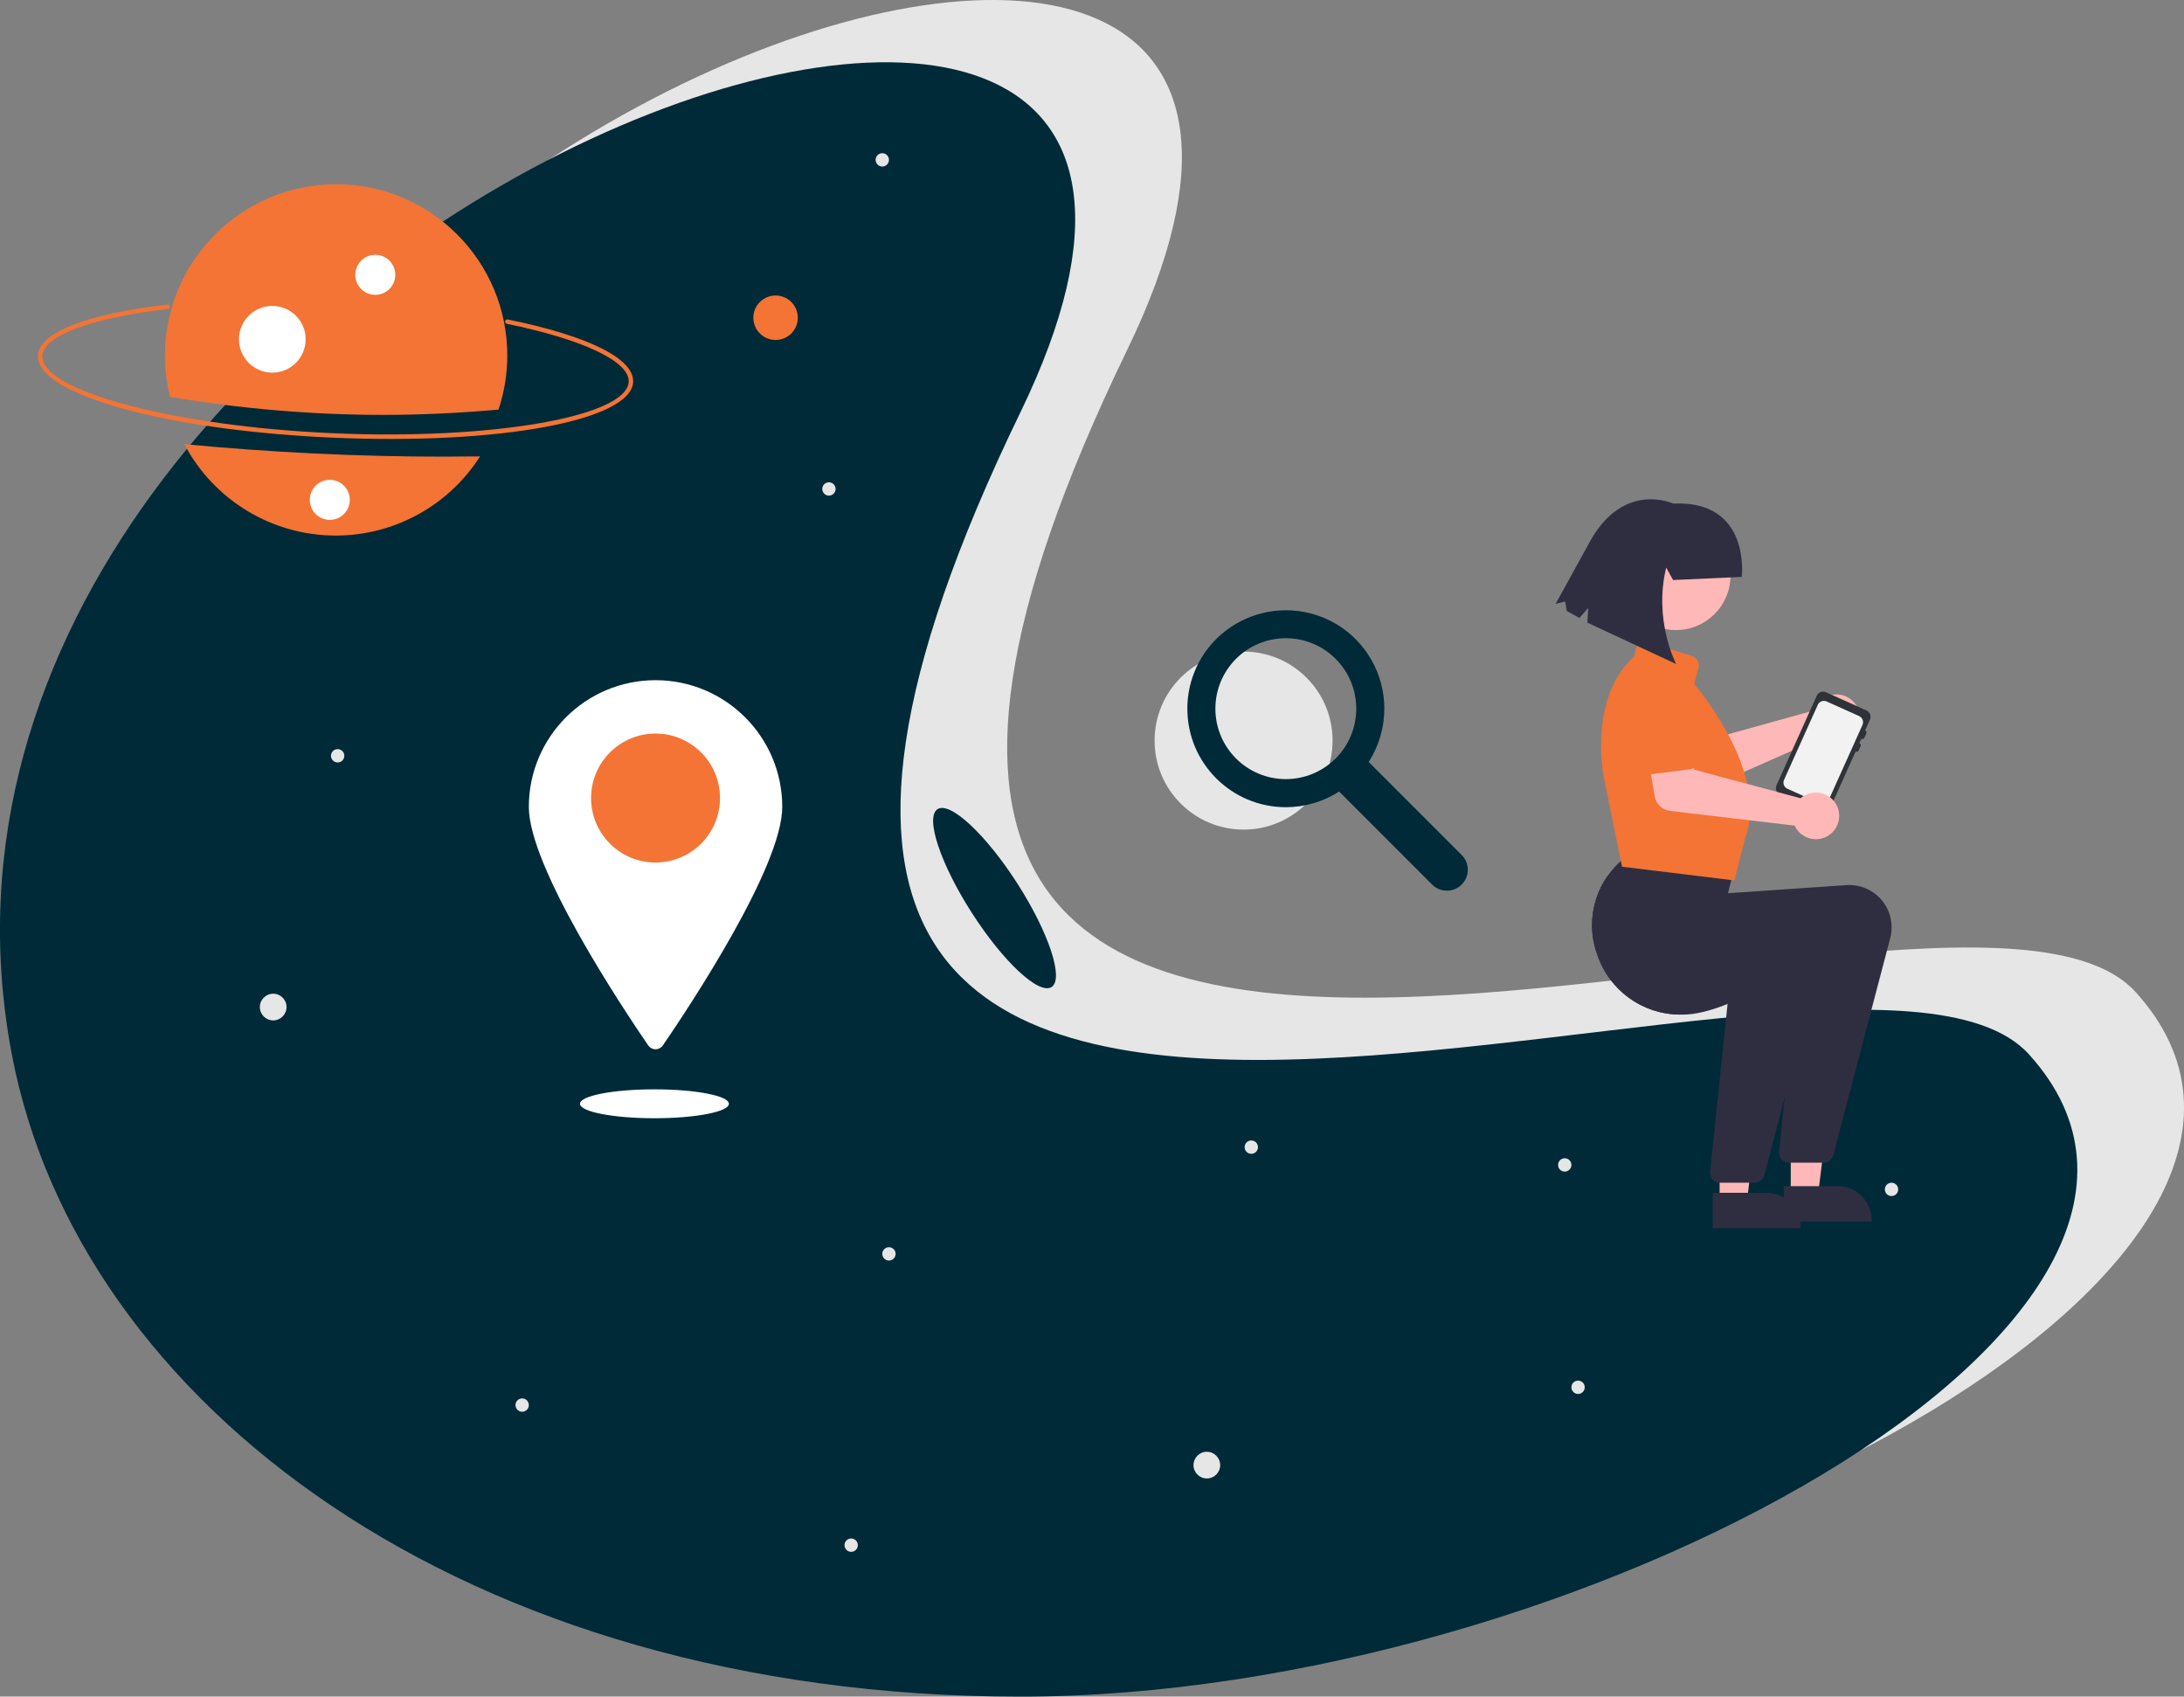 <?xml version="1.0" encoding="UTF-8"?>
<!DOCTYPE svg PUBLIC "-//W3C//DTD SVG 1.1//EN" "http://www.w3.org/Graphics/SVG/1.1/DTD/svg11.dtd">
<!-- Creator: CorelDRAW 2018 (64-Bit) -->
<svg xmlns="http://www.w3.org/2000/svg" xml:space="preserve" width="10.234in" height="7.948in" version="1.1" style="shape-rendering:geometricPrecision; text-rendering:geometricPrecision; image-rendering:optimizeQuality; fill-rule:evenodd; clip-rule:evenodd"
viewBox="0 0 10234 7948"
 xmlns:xlink="http://www.w3.org/1999/xlink"
 data-name="Layer 1">
 <rect x="0" y="0" width="10234" height="7948" fill="#808080" stroke="none"/>
 <defs>
  <style type="text/css">
   <![CDATA[
    .fil1 {fill:#002A38}
    .fil7 {fill:#2F2E41}
    .fil5 {fill:#2F3337}
    .fil0 {fill:#E6E6E6}
    .fil6 {fill:#F2F2F2}
    .fil2 {fill:#F37435}
    .fil4 {fill:#FFB8B8}
    .fil3 {fill:white}
   ]]>
  </style>
 </defs>
 <g id="Layer_x0020_1">
  <g id="_1733183124832">
   <circle class="fil0" cx="5827.3" cy="3469.36" r="416.98"/>
   <path class="fil1" d="M6849.24 4005.2l-435.75 -435.75c47.84,-74.35 73.31,-161.13 73.31,-249.59 0,-161.88 -84.91,-312.04 -223.58,-395.49 -71.74,-42.84 -153.89,-65.51 -237.5,-65.51 -149.15,0 -289.24,71.92 -376.2,193.02 -55.72,78.21 -85.76,171.91 -85.76,267.98 0,254.85 206.68,461.53 461.53,461.53 88.46,0 175.24,-25.47 249.61,-73.31l435.75 435.75c18.34,18.33 43.28,28.66 69.25,28.66 54.12,0 98.02,-43.89 98.02,-98.01 0,-25.97 -10.33,-50.91 -28.67,-69.27l0 0zm-590.63 -452.02c-61.85,61.85 -145.87,96.67 -233.38,96.67 -182.25,0 -330.04,-147.8 -330.04,-330.04 0,-182.24 147.8,-330.04 330.04,-330.04 182.25,0 330.04,147.8 330.04,330.04 0,0.1 0,0.3 0,0.43 0,87.41 -34.78,171.24 -96.65,232.93l-0.02 0.02z"/>
   <path class="fil0" d="M10007.93 4647.94c1114.38,1232.38 -2116.01,3008.42 -4726.24,3008.42 -2610.23,0 -4416.1,-1376.12 -4726.24,-3008.42 -751.98,-3957.78 6407.05,-6473.32 4726.24,-3008.41 -2449.97,5050.5 3848.65,2037.89 4726.24,3008.41z"/>
   <path class="fil1" d="M9507.93 4939.61c1114.38,1232.38 -2116.01,3008.42 -4726.24,3008.42 -2610.23,0 -4416.1,-1376.12 -4726.24,-3008.42 -751.98,-3957.78 6407.05,-6473.32 4726.24,-3008.42 -2449.97,5050.5 3848.65,2037.89 4726.24,3008.42z"/>
   <path class="fil2" d="M1558.15 2050.24c-781.95,-34.43 -1388.24,-203.1 -1380.28,-384 4.78,-108.46 226.07,-195.67 607.15,-239.27 0.42,-0.05 0.84,-0.07 1.26,-0.07 5.75,0 10.42,4.67 10.42,10.42 0,5.32 -4.02,9.79 -9.3,10.36 -358.98,41.07 -584.56,125.17 -588.71,219.48 -7.2,163.59 615.78,329.49 1360.38,362.28 744.61,32.79 1379.76,-77.72 1386.96,-241.31 4.17,-94.7 -214.55,-198.6 -570.81,-271.13 -4.87,-0.98 -8.37,-5.26 -8.37,-10.22 0,-5.75 4.67,-10.42 10.42,-10.42 0.71,0 1.42,0.07 2.11,0.22 378.14,76.98 592.26,183.58 587.46,292.46 -7.97,180.9 -626.74,295.63 -1408.69,261.2z"/>
   <path class="fil2" d="M863.66 2080.53c138.54,263.31 411.98,428.37 709.6,428.37 273.93,0 528.96,-139.9 676.2,-370.85 -54.54,-0.4 -114.65,1.14 -170.14,1.14 -405.36,0 -813.8,-20.04 -1216.08,-58.57l0.42 -0.1z"/>
   <path class="fil2" d="M2335.95 1918.94c27.27,-81.63 41.17,-167.5 41.17,-253.67 0,-442.89 -359.17,-802.05 -802.05,-802.05 -442.89,0 -802.05,359.17 -802.05,802.05 0,65.41 8.13,130.82 23.89,194.27 328.82,54.93 663.57,84.04 997.6,84.04 180.48,0 362.41,-8.73 541.43,-24.74l0.01 0.1z"/>
   <circle class="fil3" cx="1758.57" cy="1287.48" r="93.75"/>
   <circle class="fil3" cx="1276.06" cy="1589.46" r="156.25"/>
   <circle class="fil2" cx="3634.31" cy="1488.49" r="104.16"/>
   <circle class="fil0" cx="1280.14" cy="4717.66" r="62.5"/>
   <circle class="fil0" cx="5655.14" cy="6863.49" r="62.5"/>
   <circle class="fil0" cx="1582.22" cy="3540.58" r="31.25"/>
   <circle class="fil0" cx="4165.56" cy="5873.91" r="31.25"/>
   <circle class="fil0" cx="8863.47" cy="5571.82" r="31.25"/>
   <circle class="fil0" cx="7394.72" cy="6498.91" r="31.25"/>
   <circle class="fil0" cx="5863.47" cy="5373.91" r="31.25"/>
   <circle class="fil0" cx="3884.31" cy="2290.58" r="31.25"/>
   <circle class="fil0" cx="4134.31" cy="748.91" r="31.25"/>
   <circle class="fil0" cx="3988.47" cy="7238.49" r="31.25"/>
   <circle class="fil0" cx="2446.81" cy="6582.24" r="31.25"/>
   <circle class="fil0" cx="7332.22" cy="5457.24" r="31.25"/>
   <circle class="fil3" cx="1545.44" cy="2341.62" r="93.75"/>
   <path class="fil3" d="M3665.56 3780.16c0,280 -432.91,932.45 -559.43,1117.15 -7.74,11.33 -20.59,18.11 -34.32,18.11 -13.73,0 -26.58,-6.78 -34.33,-18.11 -126.51,-184.69 -559.43,-837.15 -559.43,-1117.15 0,-327.86 265.89,-593.74 593.75,-593.74 327.87,0 593.75,265.88 593.75,593.75l-0 0z"/>
   <circle class="fil2" cx="3071.81" cy="3738.49" r="302.08"/>
   <ellipse class="fil3" cx="3066.6" cy="5170.78" rx="348.96" ry="67.71"/>
   <path class="fil4" d="M8508.77 3311.63c-2.65,5.11 -4.89,10.47 -6.69,15.93l-497.74 138.3 -89.7 -87.78 -150.16 118.04 143.69 170.83c15.82,18.81 39.18,29.69 63.77,29.69 11.59,0 23.06,-2.43 33.65,-7.1l537.67 -237.34c18.3,12.7 40.07,19.53 62.35,19.53 60.38,0 109.35,-48.96 109.35,-109.35 0,-60.38 -48.96,-109.34 -109.35,-109.34 -40.66,0 -77.99,22.6 -96.85,58.6l0 -0.01z"/>
   <path class="fil2" d="M7986.81 3473.96l-186.83 145.41c-8.22,6.4 -18.37,9.88 -28.79,9.88 -16.9,0 -32.5,-9.11 -40.81,-23.81l-116.11 -205.49c-17.51,-22.75 -27.02,-50.69 -27.02,-79.39 0,-71.88 58.3,-130.18 130.18,-130.18 40.16,0 78.11,18.56 102.76,50.26l170.19 162.44c9.25,8.83 14.5,21.09 14.5,33.9 0,14.46 -6.68,28.11 -18.08,36.99l0 -0z"/>
   <path class="fil5" d="M8556.5 3242.85l189.46 85.24c11.77,5.29 19.34,17.01 19.34,29.91 0,4.64 -0.98,9.23 -2.89,13.46l-22.43 49.86c3.92,1.77 6.44,5.68 6.44,9.98 0,1.54 -0.33,3.06 -0.95,4.47l-8.97 19.94c-1.78,3.92 -5.69,6.44 -9.99,6.44 -1.54,0 -3.06,-0.33 -4.47,-0.95l-8.97 19.94c3.92,1.78 6.44,5.69 6.44,9.99 0,1.54 -0.33,3.06 -0.95,4.47l-8.97 19.94c-1.78,3.92 -5.69,6.44 -9.99,6.44 -1.54,0 -3.06,-0.33 -4.47,-0.95l-121.13 269.23c-5.3,11.77 -17.01,19.34 -29.92,19.34 -4.64,0 -9.23,-0.98 -13.46,-2.89l-189.46 -85.24c-11.76,-5.3 -19.34,-17.01 -19.34,-29.92 0,-4.64 0.98,-9.23 2.89,-13.46l188.42 -418.8c5.3,-11.77 17.01,-19.34 29.92,-19.34 4.64,0 9.23,0.98 13.46,2.89z"/>
   <path class="fil6" d="M8375.56 3694.96l151.98 68.45c4.06,1.81 8.45,2.75 12.9,2.75 12.38,0 23.63,-7.24 28.76,-18.5l70.2 -156.14 24.38 -54.13 63.53 -141.27c1.8,-4.04 2.74,-8.42 2.74,-12.85 0,-12.36 -7.23,-23.59 -18.48,-28.7l-47.78 -21.54 -104.31 -46.91c-4.04,-1.8 -8.42,-2.74 -12.84,-2.74 -12.39,0 -23.64,7.28 -28.71,18.59l-61.45 136.57 -69.98 155.48 -26.68 59.37c-1.82,4.05 -2.76,8.44 -2.76,12.87 0,12.36 7.24,23.58 18.5,28.68l0 0z"/>
   <polygon class="fil4" points="8057.97,5629.58 8185.68,5629.57 8246.44,5136.99 8057.95,5137 "/>
   <path class="fil7" d="M8025.4 5587.89l251.5 -0.01 0.01 0c0,-0 0,-0 0,-0 88.5,0 160.27,71.77 160.27,160.27 0,0 0,0 0,0l0 5.21 -411.78 0.02 -0.01 -165.48z"/>
   <polygon class="fil4" points="8391.31,5598.33 8519.02,5598.32 8579.78,5105.74 8391.28,5105.75 "/>
   <path class="fil7" d="M8358.74 5556.64l251.5 -0.01 0.01 0c0,-0 0,-0 0,-0 88.5,0 160.27,71.77 160.27,160.27 0,0 0,0 0,0l0 5.21 -411.78 0.02 -0 -165.48z"/>
   <path class="fil7" d="M7485.14 4473.7c55.74,165.22 210.01,277.29 384.37,279.24l6.46 0.1c65.93,1.87 143.33,-19.37 219.27,-49.9 150,-60.31 294.06,-156.87 332.29,-183.44l-64.79 622.81 -26.25 252.5c-0.16,1.61 -0.24,3.2 -0.24,4.78 0,25.92 20.99,46.96 46.91,47.02l161.77 0c0.01,0 0.02,0 0.02,0 21.32,0 39.98,-14.39 45.39,-35l267.09 -1017.19c4.29,-16.43 6.52,-33.43 6.52,-50.44 0,-109.47 -88.78,-198.25 -198.25,-198.25 -4.53,0 -9.07,0.17 -13.58,0.46l-554.79 38.02 38.75 -155 -495.21 -32.92 -1.45 1.04c-11.88,8.65 -23.44,17.71 -34.48,27.19 -27.61,23.33 -52.14,50.22 -72.83,79.81 -46.91,67.23 -72.12,147.35 -72.12,229.39 0,47.67 8.57,95.1 25.16,139.74l-0.01 0.02z"/>
   <path class="fil7" d="M7485.14 4473.7c55.74,165.22 210.01,277.29 384.37,279.24 81.14,-40.97 160.22,-88.12 235.05,-139.5l-9.37 89.69 -81.67 785.63c-0.1,1.62 -0.19,3.21 -0.19,4.8 0,25.92 20.99,46.96 46.91,47.02l161.77 0c0.01,-0 0.02,-0 0.02,-0 21.32,0 39.98,-14.39 45.39,-35l95.31 -363.02 171.77 -654.17c4.3,-16.44 6.52,-33.43 6.52,-50.44 0,-109.47 -88.78,-198.25 -198.25,-198.25 -4.53,0 -9.07,0.17 -13.58,0.46l-554.79 38.02 38.75 -155 -281.04 -18.65c-46.93,67.26 -72.13,147.38 -72.13,229.41 0,47.67 8.57,95.1 25.16,139.74l-0.01 0.02z"/>
   <path class="fil2" d="M7604.22 4060.68l-3.72 -0.45 -86.41 -424.85c-0.74,-3.69 -71.38,-370.14 145.17,-561.71l3.77 -26.22c3.31,-23.06 23.09,-40.19 46.4,-40.19 4.7,0 9.39,0.71 13.89,2.1l204.01 63.28c19.6,6.04 33,24.18 33,44.71 0,4.04 -0.52,8.07 -1.56,11.98l-19.83 75.43c27.5,32.29 351.19,422 238.44,722.24l-50.5 197.41 -522.66 -63.73z"/>
   <path class="fil4" d="M8451.31 3729.11c-4.86,3.05 -9.52,6.53 -13.85,10.32l-498.93 -133.94 -32.62 -121.19 -189.33 25.32 36.89 220.15c6.12,36.52 35.64,64.63 72.41,68.98l583.67 68.95c17.82,38.79 56.65,63.69 99.36,63.69 60.38,0 109.35,-48.96 109.35,-109.35 0,-60.38 -48.96,-109.35 -109.35,-109.35 -20.35,0 -40.31,5.7 -57.6,16.41l-0 0z"/>
   <path class="fil2" d="M7919.31 3603.55l-234.8 30.24c-1.98,0.25 -4,0.38 -5.99,0.38 -25.88,0 -46.87,-20.99 -46.87,-46.87 0,-0.29 0,-0.6 0,-0.89l4.48 -235.98c-0.63,-5.26 -0.97,-10.6 -0.97,-15.91 0,-71.89 58.3,-130.18 130.18,-130.18 65.46,0 120.77,48.65 129.12,113.57l63.98 226.4c1.17,4.15 1.76,8.44 1.76,12.74 0,23.57 -17.5,43.48 -40.88,46.49z"/>
   <circle class="fil4" cx="7853.22" cy="2695.84" r="255.84"/>
   <path class="fil7" d="M7839.76 2717.21l-32.03 -58.33c-60.67,247.21 46.5,451.8 46.5,451.8l-415.96 -193.76 3.96 -68.75 -41.16 46.71 -59.14 -32.59 -7.81 -44.59 -44.64 11.06 162.95 -295.7c158.15,-281.39 388.07,-173.96 388.07,-173.96 365.79,-17.39 321.11,343.49 321.11,343.49l-321.85 14.61z"/>
   <ellipse class="fil1" transform="matrix(0.842 -0.54 0.54 0.842 4660.35 4207.24)" rx="126.87" ry="494.79"/>
  </g>
 </g>
</svg>
